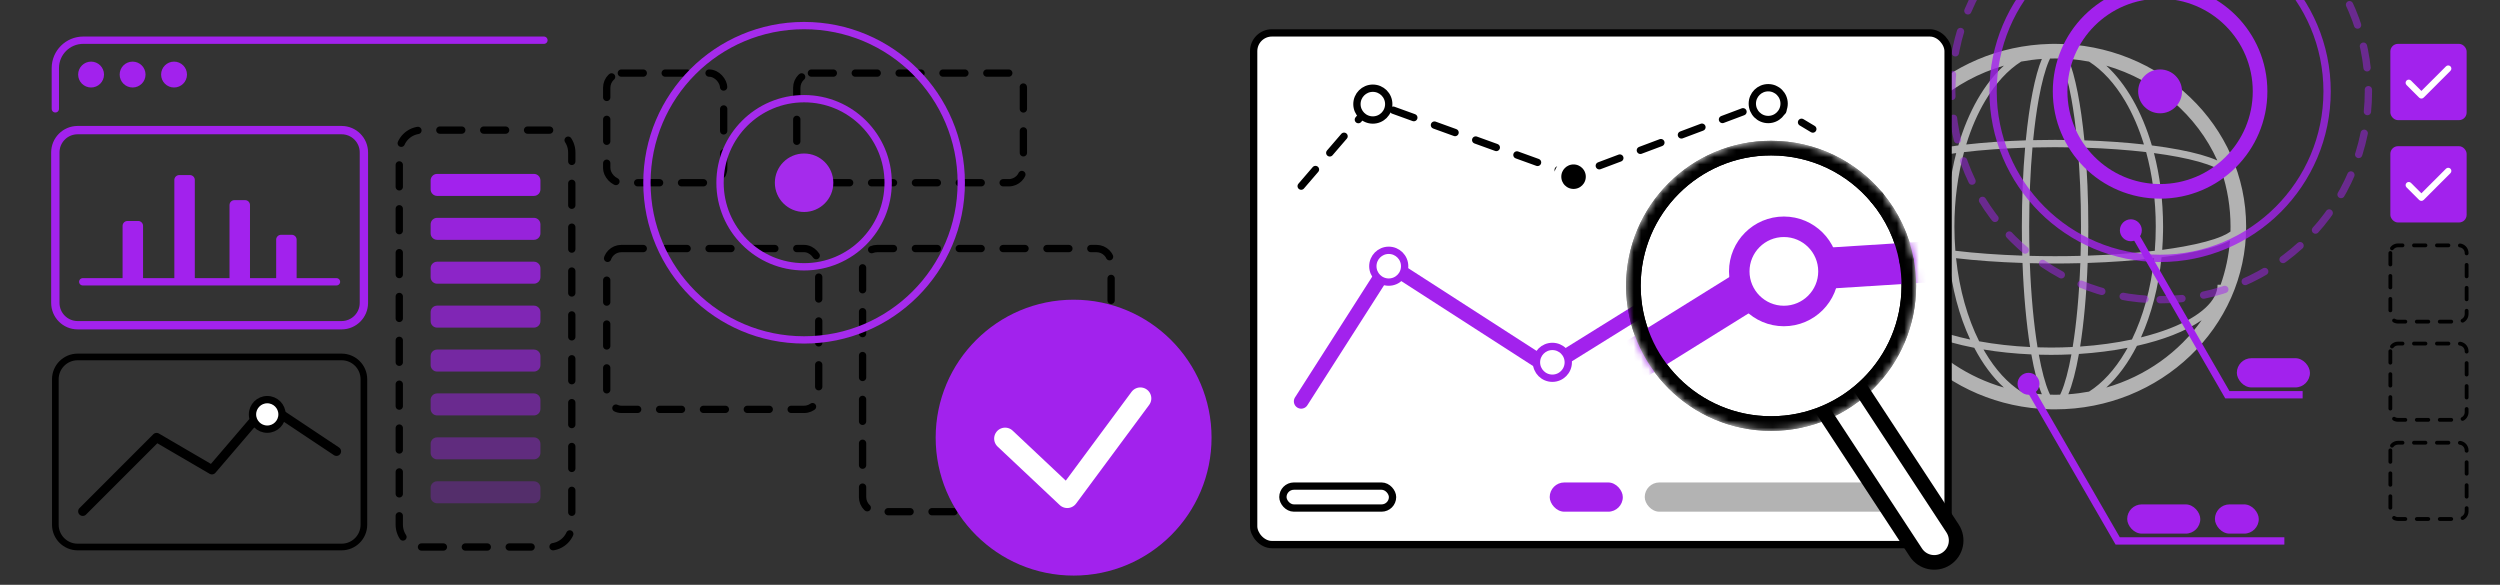 <svg width="342" height="80" viewBox="0 0 342 80" fill="none" xmlns="http://www.w3.org/2000/svg">
<rect x="0" y="0" width="342" height="80" fill="#333333" stroke="none"/>
<g clip-path="url(#clip0_360_32269)">
<path d="M281.157 6C295.582 6.011 307.272 17.2 307.272 31C307.272 44.8 295.582 55.988 281.157 55.999L281.137 56L281.136 55.999V56L280.462 55.992C266.339 55.65 255 44.591 255 31C255 17.409 266.339 6.35 280.462 6.008L281.093 6H281.157ZM283.369 48.477C282.45 48.52 281.515 48.546 280.567 48.546C280.01 48.546 279.458 48.534 278.91 48.52C279.315 50.742 279.787 52.481 280.286 53.641C280.34 53.766 280.395 53.882 280.447 53.989C280.676 53.995 280.905 54 281.136 54C281.366 54 281.596 53.995 281.825 53.989C281.878 53.882 281.933 53.767 281.987 53.641C282.487 52.477 282.96 50.732 283.366 48.499C283.368 48.492 283.368 48.485 283.369 48.477ZM271.551 48.169C272.979 50.585 274.666 52.417 276.493 53.573C277.419 53.745 278.364 53.868 279.326 53.935C278.784 52.638 278.295 50.776 277.887 48.483C275.592 48.382 273.395 48.153 271.344 47.81C271.412 47.931 271.481 48.051 271.551 48.169ZM291.056 47.58C288.986 47.983 286.748 48.271 284.395 48.422C283.984 50.743 283.493 52.626 282.945 53.935C283.907 53.868 284.852 53.745 285.778 53.573C287.606 52.417 289.293 50.586 290.721 48.169C290.835 47.976 290.946 47.779 291.056 47.58ZM261.989 45C265.018 48.759 269.24 51.608 274.134 53.018C272.599 51.617 271.229 49.77 270.081 47.58C267.794 47.134 265.712 46.55 263.914 45.849C263.233 45.583 262.59 45.299 261.989 45ZM301.185 43.805C300.092 44.565 298.753 45.251 297.222 45.849C295.764 46.418 294.119 46.907 292.33 47.312C291.155 49.62 289.735 51.56 288.138 53.018C293.539 51.462 298.121 48.154 301.185 43.805ZM284.59 36.001C283.461 36.029 282.308 36.046 281.137 36.046C279.965 36.046 278.811 36.029 277.682 36.001C277.845 40.382 278.219 44.33 278.737 47.514C279.341 47.532 279.951 47.546 280.567 47.546C281.576 47.546 282.569 47.517 283.542 47.468C284.057 44.292 284.428 40.361 284.59 36.001ZM267.588 35.322C268.043 39.63 269.165 43.524 270.748 46.69C272.905 47.087 275.249 47.356 277.718 47.475C277.206 44.262 276.84 40.321 276.681 35.972C273.385 35.864 270.309 35.64 267.588 35.322ZM294.684 35.322C291.962 35.64 288.887 35.864 285.591 35.972C285.432 40.292 285.07 44.208 284.563 47.408C287.094 47.236 289.479 46.905 291.647 46.441C293.165 43.321 294.24 39.518 294.684 35.322ZM257.21 32.897C257.375 35.014 257.818 37.054 258.497 38.981C259.045 40.39 259.733 41.735 260.546 43C261.55 43.696 262.805 44.343 264.277 44.918C265.819 45.52 267.584 46.035 269.521 46.448C268.029 43.239 266.992 39.396 266.572 35.197C265.431 35.049 264.359 34.886 263.369 34.706C261.093 34.292 259.22 33.794 257.904 33.228C257.656 33.122 257.424 33.011 257.21 32.897ZM305.062 32.897C304.848 33.011 304.616 33.122 304.369 33.228C303.054 33.794 301.18 34.292 298.904 34.706C297.914 34.886 296.842 35.049 295.7 35.197C295.293 39.269 294.305 43.005 292.885 46.154C294.328 45.798 295.661 45.385 296.858 44.918C298.932 44.109 300.576 43.157 301.693 42.126C302.81 41.096 303.363 40.024 303.363 38.955H303.783C304.458 37.035 304.897 35.005 305.062 32.897ZM281.137 20.136C280.088 20.136 279.055 20.15 278.042 20.175C277.754 23.437 277.591 27.11 277.591 31C277.591 32.363 277.611 33.7 277.649 35.001C278.788 35.03 279.953 35.046 281.137 35.046C282.32 35.046 283.484 35.03 284.622 35.001C284.66 33.7 284.682 32.363 284.682 31C284.682 27.11 284.518 23.437 284.229 20.175C283.218 20.15 282.185 20.136 281.137 20.136ZM277.035 20.204C274.012 20.304 271.188 20.512 268.679 20.808C267.838 23.895 267.363 27.347 267.363 31C267.363 32.122 267.409 33.225 267.495 34.305C270.217 34.63 273.315 34.86 276.648 34.971C276.611 33.678 276.591 32.351 276.591 31C276.591 27.134 276.75 23.472 277.035 20.204ZM285.236 20.204C285.521 23.472 285.682 27.134 285.682 31C285.682 32.351 285.661 33.678 285.623 34.971C288.956 34.861 292.054 34.63 294.776 34.305C294.863 33.225 294.909 32.122 294.909 31C294.909 27.347 294.435 23.895 293.594 20.808C291.084 20.512 288.26 20.304 285.236 20.204ZM267.608 20.941C266.443 21.096 265.354 21.269 264.355 21.459C262.212 21.867 260.509 22.348 259.354 22.868C258.938 23.055 258.609 23.242 258.358 23.422C257.566 25.804 257.137 28.352 257.137 31C257.137 31.227 257.14 31.453 257.146 31.679C257.42 31.883 257.802 32.096 258.299 32.31C259.513 32.831 261.302 33.314 263.549 33.723C264.458 33.888 265.439 34.039 266.481 34.178C266.403 33.137 266.363 32.077 266.363 31C266.363 27.422 266.808 24.019 267.608 20.941ZM294.663 20.941C295.463 24.019 295.909 27.422 295.909 31L295.904 31.645C295.891 32.501 295.853 33.346 295.791 34.178C296.834 34.039 297.815 33.888 298.725 33.723C300.972 33.314 302.76 32.832 303.975 32.31C304.471 32.096 304.852 31.882 305.126 31.678C305.132 31.453 305.137 31.227 305.137 31C305.137 28.352 304.706 25.804 303.914 23.422C303.664 23.242 303.334 23.055 302.919 22.868C301.764 22.348 300.06 21.867 297.917 21.459C296.918 21.269 295.829 21.096 294.663 20.941ZM274.134 8.981C267.267 10.96 261.722 15.772 258.942 21.955C260.202 21.388 261.994 20.891 264.169 20.477C265.306 20.26 266.555 20.065 267.897 19.895C269.259 15.257 271.446 11.435 274.134 8.981ZM288.138 8.982C290.826 11.436 293.013 15.257 294.374 19.895C295.717 20.065 296.967 20.26 298.104 20.477C300.278 20.891 302.07 21.388 303.329 21.955C300.549 15.772 295.005 10.961 288.138 8.982ZM279.327 8.063C278.365 8.131 277.419 8.254 276.493 8.426C274.665 9.582 272.979 11.415 271.551 13.831C270.53 15.559 269.659 17.559 268.98 19.767C271.451 19.489 274.201 19.294 277.128 19.2C277.61 14.259 278.387 10.312 279.327 8.063ZM282.945 8.063C283.886 10.312 284.662 14.259 285.144 19.2C288.071 19.294 290.821 19.489 293.291 19.767C292.612 17.559 291.742 15.559 290.721 13.831C289.293 11.414 287.606 9.582 285.778 8.426C284.852 8.254 283.907 8.131 282.945 8.063ZM281.136 8C280.905 8 280.676 8.004 280.447 8.01C280.395 8.117 280.34 8.233 280.286 8.359C279.786 9.523 279.312 11.268 278.906 13.501C278.603 15.166 278.343 17.075 278.136 19.172C279.119 19.148 280.121 19.136 281.137 19.136C282.152 19.136 283.153 19.148 284.136 19.172C283.928 17.075 283.669 15.166 283.366 13.501C282.96 11.268 282.487 9.523 281.987 8.359C281.933 8.233 281.878 8.117 281.825 8.01C281.596 8.004 281.366 8 281.136 8Z" fill="#B2B2B2"/>
<path d="M295.5 15C296.881 15 298 13.881 298 12.5C298 11.119 296.881 10 295.5 10C294.119 10 293 11.119 293 12.5C293 13.881 294.119 15 295.5 15Z" fill="#A222ED" stroke="#A222ED" stroke-miterlimit="10"/>
<path d="M295.5 26.177C303.054 26.177 309.177 20.053 309.177 12.5C309.177 4.946 303.054 -1.177 295.5 -1.177C287.947 -1.177 281.823 4.946 281.823 12.5C281.823 20.053 287.947 26.177 295.5 26.177Z" stroke="#A222ED" stroke-width="2" stroke-miterlimit="10"/>
<path opacity="0.8" d="M295.5 35.347C308.118 35.347 318.347 25.118 318.347 12.5C318.347 -0.118 308.118 -10.347 295.5 -10.347C282.882 -10.347 272.653 -0.118 272.653 12.5C272.653 25.118 282.882 35.347 295.5 35.347Z" stroke="#A222ED" stroke-miterlimit="10"/>
<path opacity="0.5" d="M295.5 41C311.24 41 324 28.24 324 12.5C324 -3.24 311.24 -16 295.5 -16C279.76 -16 267 -3.24 267 12.5C267 28.24 279.76 41 295.5 41Z" stroke="#A222ED" stroke-linecap="round" stroke-linejoin="round" stroke-dasharray="3 3"/>
<rect x="171.5" y="4.5" width="95" height="70" rx="2.5" fill="white" stroke="black"/>
<rect x="175.5" y="66.5" width="15" height="3" rx="1.5" fill="white" stroke="black"/>
<rect x="212" y="66" width="10" height="4" rx="2" fill="#A222ED"/>
<rect x="291" y="69" width="10" height="4" rx="2" fill="#A222ED"/>
<rect x="306" y="49" width="10" height="4" rx="2" fill="#A222ED"/>
<rect x="303" y="69" width="6" height="4" rx="2" fill="#A222ED"/>
<rect x="225" y="66" width="37" height="4" rx="2" fill="black" fill-opacity="0.3"/>
<path d="M46.73 17.8H10.62C8.936 17.8 7.57 19.166 7.57 20.85V41.44C7.57 43.124 8.936 44.49 10.62 44.49H46.73C48.415 44.49 49.78 43.124 49.78 41.44V20.85C49.78 19.166 48.415 17.8 46.73 17.8Z" stroke="#A222ED" stroke-width="1.14" stroke-linecap="round" stroke-linejoin="round"/>
<path d="M46.73 48.83H10.62C8.936 48.83 7.57 50.196 7.57 51.88V71.78C7.57 73.465 8.936 74.83 10.62 74.83H46.73C48.415 74.83 49.78 73.465 49.78 71.78V51.88C49.78 50.196 48.415 48.83 46.73 48.83Z" stroke="black" stroke-width="0.91" stroke-linecap="round" stroke-linejoin="round"/>
<path d="M7.57 14.89V9.31C7.57 7.21 9.28 5.5 11.38 5.5H74.41" stroke="#A222ED" stroke-linecap="round" stroke-linejoin="round"/>
<path d="M75.17 17.8H57.67C55.986 17.8 54.62 19.166 54.62 20.85V71.78C54.62 73.465 55.986 74.83 57.67 74.83H75.17C76.855 74.83 78.22 73.465 78.22 71.78V20.85C78.22 19.166 76.855 17.8 75.17 17.8Z" stroke="black" stroke-linecap="round" stroke-linejoin="round" stroke-dasharray="3 3"/>
<path d="M12.46 11.97C13.438 11.97 14.23 11.178 14.23 10.2C14.23 9.222 13.438 8.43 12.46 8.43C11.483 8.43 10.69 9.222 10.69 10.2C10.69 11.178 11.483 11.97 12.46 11.97Z" fill="#A222ED"/>
<path d="M18.14 11.97C19.118 11.97 19.91 11.178 19.91 10.2C19.91 9.222 19.118 8.43 18.14 8.43C17.163 8.43 16.37 9.222 16.37 10.2C16.37 11.178 17.163 11.97 18.14 11.97Z" fill="#A222ED"/>
<path d="M23.81 11.97C24.788 11.97 25.58 11.178 25.58 10.2C25.58 9.222 24.788 8.43 23.81 8.43C22.832 8.43 22.04 9.222 22.04 10.2C22.04 11.178 22.832 11.97 23.81 11.97Z" fill="#A222ED"/>
<path d="M11.32 69.95L21.42 59.85L28.99 64.27L36.56 55.43L46.03 61.74" stroke="black" stroke-width="1.26" stroke-linecap="round" stroke-linejoin="round"/>
<path d="M36.56 54.67C37.675 54.67 38.58 55.574 38.58 56.69C38.58 57.805 37.675 58.71 36.56 58.71C35.444 58.71 34.54 57.805 34.54 56.69C34.54 55.574 35.444 54.67 36.56 54.67Z" fill="white" stroke="black"/>
<path d="M11.32 38.55H46.03" stroke="#A222ED" stroke-linecap="round" stroke-linejoin="round"/>
<path d="M17.439 30.23H18.899C19.27 30.23 19.57 30.53 19.57 30.9V38.55H16.77V30.9C16.77 30.53 17.07 30.23 17.439 30.23Z" fill="#A222ED"/>
<path d="M24.52 23.95H25.98C26.35 23.95 26.65 24.25 26.65 24.62V38.54H23.85V24.62C23.85 24.25 24.15 23.95 24.52 23.95Z" fill="#A222ED"/>
<path d="M32.069 27.38H33.529C33.899 27.38 34.199 27.68 34.199 28.05V38.55H31.399V28.05C31.399 27.68 31.699 27.38 32.069 27.38Z" fill="#A222ED"/>
<path d="M38.449 32.12H39.909C40.279 32.12 40.579 32.42 40.579 32.79V38.54H37.779V32.79C37.779 32.42 38.079 32.12 38.449 32.12Z" fill="#A222ED"/>
<path d="M73.04 23.79H59.8C59.309 23.79 58.91 24.189 58.91 24.68V25.91C58.91 26.402 59.309 26.8 59.8 26.8H73.04C73.532 26.8 73.93 26.402 73.93 25.91V24.68C73.93 24.189 73.532 23.79 73.04 23.79Z" fill="#A222ED"/>
<path opacity="0.9" d="M73.04 29.8H59.8C59.309 29.8 58.91 30.198 58.91 30.69V31.92C58.91 32.412 59.309 32.81 59.8 32.81H73.04C73.532 32.81 73.93 32.412 73.93 31.92V30.69C73.93 30.198 73.532 29.8 73.04 29.8Z" fill="#A222ED"/>
<path opacity="0.8" d="M73.04 35.8H59.8C59.309 35.8 58.91 36.199 58.91 36.69V37.92C58.91 38.412 59.309 38.81 59.8 38.81H73.04C73.532 38.81 73.93 38.412 73.93 37.92V36.69C73.93 36.199 73.532 35.8 73.04 35.8Z" fill="#A222ED"/>
<path opacity="0.7" d="M73.04 41.81H59.8C59.309 41.81 58.91 42.209 58.91 42.7V43.93C58.91 44.422 59.309 44.82 59.8 44.82H73.04C73.532 44.82 73.93 44.422 73.93 43.93V42.7C73.93 42.209 73.532 41.81 73.04 41.81Z" fill="#A222ED"/>
<path opacity="0.6" d="M73.04 47.82H59.8C59.309 47.82 58.91 48.218 58.91 48.71V49.94C58.91 50.432 59.309 50.83 59.8 50.83H73.04C73.532 50.83 73.93 50.432 73.93 49.94V48.71C73.93 48.218 73.532 47.82 73.04 47.82Z" fill="#A222ED"/>
<path opacity="0.5" d="M73.04 53.82H59.8C59.309 53.82 58.91 54.218 58.91 54.71V55.94C58.91 56.432 59.309 56.83 59.8 56.83H73.04C73.532 56.83 73.93 56.432 73.93 55.94V54.71C73.93 54.218 73.532 53.82 73.04 53.82Z" fill="#A222ED"/>
<path opacity="0.4" d="M73.04 59.83H59.8C59.309 59.83 58.91 60.228 58.91 60.72V61.95C58.91 62.442 59.309 62.84 59.8 62.84H73.04C73.532 62.84 73.93 62.442 73.93 61.95V60.72C73.93 60.228 73.532 59.83 73.04 59.83Z" fill="#A222ED"/>
<path opacity="0.3" d="M73.04 65.84H59.8C59.309 65.84 58.91 66.239 58.91 66.73V67.96C58.91 68.452 59.309 68.85 59.8 68.85H73.04C73.532 68.85 73.93 68.452 73.93 67.96V66.73C73.93 66.239 73.532 65.84 73.04 65.84Z" fill="#A222ED"/>
<path d="M130.5 70L120 70C118.895 70 118 69.105 118 68L118 36C118 34.895 118.895 34 120 34L135 34L150 34C151.105 34 152 34.895 152 36L152 53.5" stroke="black" stroke-linecap="round" stroke-linejoin="round" stroke-dasharray="3 3"/>
<rect x="83" y="10" width="16" height="15" rx="2" stroke="black" stroke-linecap="round" stroke-linejoin="round" stroke-dasharray="3 3"/>
<rect x="109" y="10" width="31" height="15" rx="2" stroke="black" stroke-linecap="round" stroke-linejoin="round" stroke-dasharray="3 3"/>
<rect x="83" y="34" width="29" height="22" rx="2" stroke="black" stroke-linecap="round" stroke-linejoin="round" stroke-dasharray="3 3"/>
<circle cx="110" cy="25" r="4" fill="#A52BEC"/>
<circle cx="110" cy="25" r="11.5" stroke="#A52BEC"/>
<circle cx="110" cy="25" r="21.5" stroke="#A52BEC"/>
<path d="M146.87 78.74C157.292 78.74 165.74 70.292 165.74 59.87C165.74 49.448 157.292 41 146.87 41C136.448 41 128 49.448 128 59.87C128 70.292 136.448 78.74 146.87 78.74Z" fill="#A222ED"/>
<path d="M137.5 60L146 68L156 54.5" stroke="white" stroke-width="3" stroke-linecap="round" stroke-linejoin="round"/>
<rect x="327" y="20" width="10.435" height="10.435" rx="1.043" fill="#A222ED"/>
<path d="M331.248 27.484C331.358 27.484 331.468 27.441 331.553 27.357L335.222 23.688C335.39 23.519 335.39 23.245 335.222 23.077C335.053 22.909 334.779 22.909 334.611 23.077L331.246 26.442L329.824 25.019C329.656 24.851 329.382 24.851 329.213 25.019C329.045 25.188 329.045 25.462 329.213 25.63L330.94 27.357C331.024 27.441 331.134 27.484 331.244 27.484H331.248Z" fill="white"/>
<path d="M327 34.609L327 42.956C327 43.533 327.467 44 328.043 44L332.217 44L336.391 44C336.967 44 337.435 43.533 337.435 42.956L337.435 34.609C337.435 34.032 336.967 33.565 336.391 33.565L328.043 33.565C327.467 33.565 327 34.032 327 34.609Z" stroke="black" stroke-width="0.522" stroke-linecap="round" stroke-linejoin="round" stroke-dasharray="1.57 1.57"/>
<rect x="327" y="6" width="10.435" height="10.435" rx="1.043" fill="#A222ED"/>
<path d="M331.248 13.484C331.358 13.484 331.468 13.441 331.553 13.357L335.222 9.688C335.39 9.519 335.39 9.245 335.222 9.077C335.053 8.909 334.779 8.909 334.611 9.077L331.246 12.441L329.824 11.019C329.656 10.851 329.382 10.851 329.213 11.019C329.045 11.188 329.045 11.462 329.213 11.63L330.94 13.357C331.024 13.441 331.134 13.484 331.244 13.484H331.248Z" fill="white"/>
<path d="M327 48.044L327 56.391C327 56.968 327.467 57.435 328.043 57.435L332.217 57.435L336.391 57.435C336.967 57.435 337.435 56.968 337.435 56.391L337.435 48.044C337.435 47.467 336.967 47 336.391 47L328.043 47C327.467 47 327 47.467 327 48.044Z" stroke="black" stroke-width="0.522" stroke-linecap="round" stroke-linejoin="round" stroke-dasharray="1.57 1.57"/>
<path d="M327 61.609L327 69.957C327 70.533 327.467 71 328.043 71L332.217 71L336.391 71C336.967 71 337.435 70.533 337.435 69.957L337.435 61.609C337.435 61.032 336.967 60.565 336.391 60.565L328.043 60.565C327.467 60.565 327 61.032 327 61.609Z" stroke="black" stroke-width="0.522" stroke-linecap="round" stroke-linejoin="round" stroke-dasharray="1.57 1.57"/>
<path d="M267.111 72.291C268.019 73.677 267.633 75.536 266.247 76.445C264.862 77.353 263.002 76.967 262.093 75.581L248.385 54.675L253.403 51.385L267.111 72.291Z" fill="white" stroke="black" stroke-width="2"/>
<path d="M292 32L304.702 54H315" stroke="#A222ED"/>
<path d="M277 52L289.702 74H312.5" stroke="#A222ED"/>
<circle cx="291.5" cy="31.5" r="1.5" fill="#A222ED"/>
<circle cx="277.5" cy="52.5" r="1.5" fill="#A222ED"/>
<path d="M178 54.906L189.98 36.16L211.832 50.241L232.781 37.206L247.992 36.246" stroke="#A222ED" stroke-width="2" stroke-miterlimit="10" stroke-linecap="round"/>
<path d="M189.98 38.593C191.182 38.593 192.156 37.618 192.156 36.417C192.156 35.215 191.182 34.241 189.98 34.241C188.779 34.241 187.805 35.215 187.805 36.417C187.805 37.618 188.779 38.593 189.98 38.593Z" fill="white" stroke="#A222ED" stroke-miterlimit="10" stroke-linecap="round"/>
<path d="M212.364 51.742C213.566 51.742 214.54 50.768 214.54 49.566C214.54 48.364 213.566 47.39 212.364 47.39C211.163 47.39 210.188 48.364 210.188 49.566C210.188 50.768 211.163 51.742 212.364 51.742Z" fill="white" stroke="#A222ED" stroke-miterlimit="10" stroke-linecap="round"/>
<path d="M233.104 39.381C234.306 39.381 235.28 38.407 235.28 37.206C235.28 36.004 234.306 35.03 233.104 35.03C231.903 35.03 230.929 36.004 230.929 37.206C230.929 38.407 231.903 39.381 233.104 39.381Z" fill="white" stroke="#A222ED" stroke-miterlimit="10" stroke-linecap="round"/>
<mask id="mask0_360_32269" style="mask-type:alpha" maskUnits="userSpaceOnUse" x="222" y="19" width="41" height="40">
<path d="M256.785 27.064C253.327 22.912 248.121 20.261 242.287 20.261C231.884 20.261 223.447 28.698 223.447 39.101C223.447 49.504 231.884 57.941 242.287 57.941C252.691 57.941 261.127 49.504 261.127 39.101C261.127 37.932 261.023 36.792 260.823 35.69" fill="white"/>
<path d="M256.785 27.064C253.327 22.912 248.121 20.261 242.287 20.261C231.884 20.261 223.447 28.698 223.447 39.101C223.447 49.504 231.884 57.941 242.287 57.941C252.691 57.941 261.127 49.504 261.127 39.101C261.127 37.932 261.023 36.792 260.823 35.69" stroke="black" stroke-width="2" stroke-miterlimit="10" stroke-linecap="round"/>
<path d="M260.823 35.69C260.234 32.45 258.809 29.496 256.785 27.064" stroke="black" stroke-width="2" stroke-miterlimit="10" stroke-linecap="round"/>
</mask>
<g mask="url(#mask0_360_32269)">
<path d="M256.785 27.064C253.327 22.912 248.121 20.261 242.287 20.261C231.884 20.261 223.447 28.698 223.447 39.101C223.447 49.504 231.884 57.941 242.287 57.941C252.691 57.941 261.127 49.504 261.127 39.101C261.127 37.932 261.023 36.792 260.823 35.69" fill="white"/>
<path d="M256.785 27.064C253.327 22.912 248.121 20.261 242.287 20.261C231.884 20.261 223.447 28.698 223.447 39.101C223.447 49.504 231.884 57.941 242.287 57.941C252.691 57.941 261.127 49.504 261.127 39.101C261.127 37.932 261.023 36.792 260.823 35.69" stroke="black" stroke-width="2" stroke-miterlimit="10" stroke-linecap="round"/>
<path d="M260.823 35.69C260.234 32.45 258.809 29.496 256.785 27.064" stroke="black" stroke-width="2" stroke-miterlimit="10" stroke-linecap="round"/>
<path d="M184.372 73.683L243.126 37.125L285.786 34.434" stroke="#A222ED" stroke-width="5.609" stroke-miterlimit="10" stroke-linecap="round"/>
<path d="M244.033 43.227C247.403 43.227 250.135 40.495 250.135 37.125C250.135 33.755 247.403 31.023 244.033 31.023C240.663 31.023 237.931 33.755 237.931 37.125C237.931 40.495 240.663 43.227 244.033 43.227Z" fill="white" stroke="#A222ED" stroke-width="2.805" stroke-miterlimit="10" stroke-linecap="round"/>
<path d="M256.785 27.064C253.327 22.912 248.121 20.261 242.287 20.261C231.884 20.261 223.447 28.698 223.447 39.101C223.447 49.504 231.884 57.941 242.287 57.941C252.691 57.941 261.127 49.504 261.127 39.101C261.127 37.932 261.023 36.792 260.823 35.69" stroke="black" stroke-width="2" stroke-miterlimit="10" stroke-linecap="round"/>
<path d="M260.823 35.69C260.234 32.45 258.809 29.496 256.785 27.064" stroke="black" stroke-width="2" stroke-miterlimit="10" stroke-linecap="round"/>
</g>
<path d="M178 25.463L187.805 14.062L215.262 23.999L241.893 13.995L247.992 17.653" stroke="black" stroke-miterlimit="10" stroke-linecap="round" stroke-dasharray="3 3"/>
<path d="M187.805 16.418C189.006 16.418 189.98 15.444 189.98 14.242C189.98 13.04 189.006 12.066 187.805 12.066C186.603 12.066 185.629 13.04 185.629 14.242C185.629 15.444 186.603 16.418 187.805 16.418Z" fill="white" stroke="black" stroke-miterlimit="10" stroke-linecap="round"/>
<path d="M215.262 26.346C216.463 26.346 217.437 25.372 217.437 24.171C217.437 22.969 216.463 21.995 215.262 21.995C214.06 21.995 213.086 22.969 213.086 24.171C213.086 25.372 214.06 26.346 215.262 26.346Z" fill="black" stroke="white" stroke-miterlimit="10" stroke-linecap="round"/>
<path d="M241.893 16.351C243.094 16.351 244.068 15.377 244.068 14.176C244.068 12.974 243.094 12 241.893 12C240.691 12 239.717 12.974 239.717 14.176C239.717 15.377 240.691 16.351 241.893 16.351Z" fill="white" stroke="black" stroke-miterlimit="10" stroke-linecap="round"/>
</g>
<defs>
<clipPath id="clip0_360_32269">
<rect width="342" height="80" fill="white"/>
</clipPath>
</defs>
</svg>
